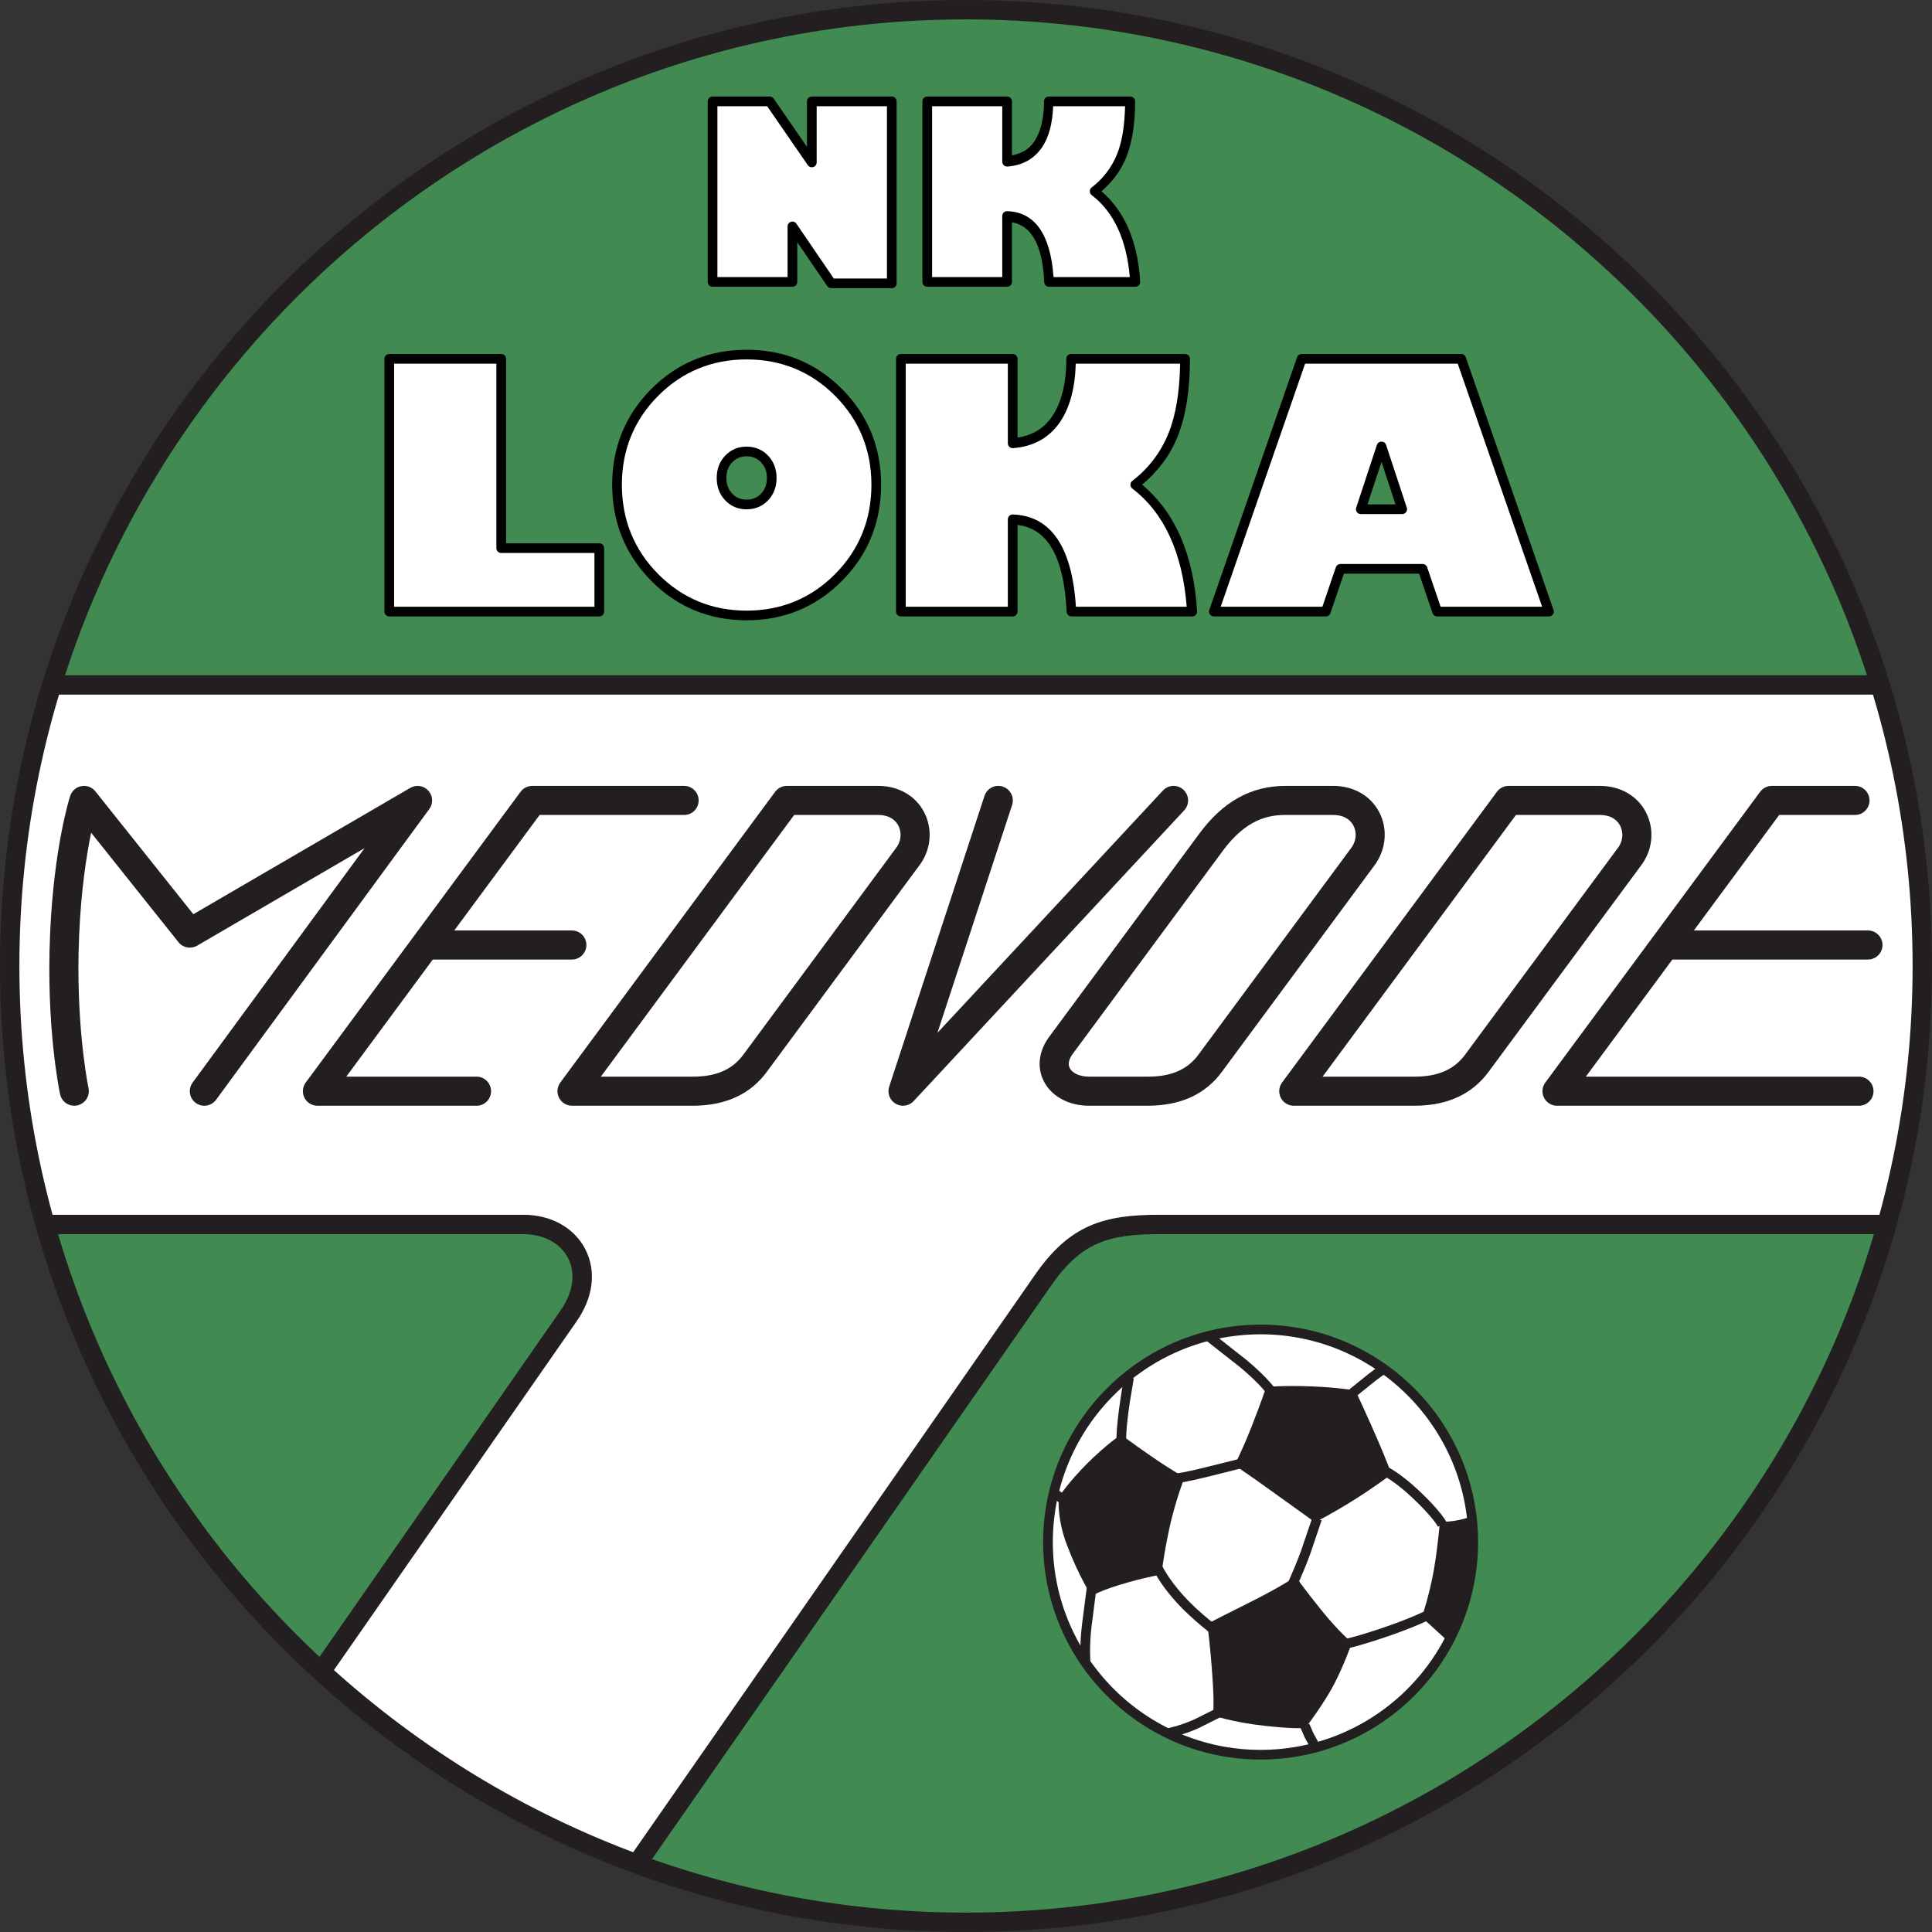<?xml version="1.0" encoding="UTF-8"?>
<svg xmlns="http://www.w3.org/2000/svg" xmlns:xlink="http://www.w3.org/1999/xlink" width="544.9pt" height="544.9pt" viewBox="0 0 544.9 544.9" version="1.1">
<rect x="0" y="0" width="544.9" height="544.9" fill="#333333" stroke="none"/>
<defs>
<clipPath id="clip1">
  <path d="M 0 0 L 544.898 0 L 544.898 544.898 L 0 544.898 Z M 0 0 "/>
</clipPath>
</defs>
<g id="surface1">
<path style=" stroke:none;fill-rule:nonzero;fill:rgb(25.499%,54.099%,31.799%);fill-opacity:1;" d="M 542.164 272.449 C 542.164 421.41 421.406 542.168 272.445 542.168 C 123.488 542.168 2.734 421.41 2.734 272.449 C 2.734 123.492 123.488 2.734 272.445 2.734 C 421.406 2.734 542.164 123.492 542.164 272.449 "/>
<path style=" stroke:none;fill-rule:nonzero;fill:rgb(100%,100%,100%);fill-opacity:1;" d="M 90.891 471.32 C 90.891 471.32 151.031 384.527 159.914 371.543 C 168.801 358.559 164.699 346.258 150.348 346.258 C 135.996 346.258 12.301 345.574 12.301 345.574 C 12.301 345.574 2.051 297.051 2.734 259.465 C 3.344 225.977 15.035 192.492 15.035 192.492 L 530.316 192.492 C 530.316 192.492 539.203 218.461 541.254 262.199 C 543.305 305.938 531.684 344.891 531.684 344.891 C 531.684 344.891 352.633 344.891 328.031 344.891 C 303.43 344.891 299.328 355.824 282.242 379.059 C 265.16 402.297 180.418 525.309 180.418 525.309 C 180.418 525.309 152.398 515.055 127.113 499.34 C 101.824 483.621 90.891 471.32 90.891 471.32 "/>
<g clip-path="url(#clip1)" clip-rule="nonzero">
<path style=" stroke:none;fill-rule:nonzero;fill:rgb(13.699%,12.199%,12.5%);fill-opacity:1;" d="M 0 272.449 C 0 422.68 122.219 544.898 272.445 544.898 C 422.676 544.898 544.895 422.68 544.895 272.449 C 544.895 122.223 422.676 0.004 272.445 0.004 C 122.219 0.004 0 122.223 0 272.449 M 5.469 272.449 C 5.469 125.238 125.234 5.469 272.445 5.469 C 419.66 5.469 539.43 125.238 539.43 272.449 C 539.43 419.664 419.66 539.434 272.445 539.434 C 125.234 539.434 5.469 419.664 5.469 272.449 "/>
</g>
<path style=" stroke:none;fill-rule:nonzero;fill:rgb(13.699%,12.199%,12.5%);fill-opacity:1;" d="M 14.578 190.441 L 14.578 195.91 L 529.406 195.91 L 529.406 190.441 L 14.578 190.441 "/>
<path style=" stroke:none;fill-rule:nonzero;fill:rgb(13.699%,12.199%,12.5%);fill-opacity:1;" d="M 12.758 342.613 L 12.758 348.078 L 147.617 348.078 C 153.32 348.078 158.027 350.602 160.207 354.82 C 162.453 359.164 161.648 364.602 158.004 369.742 L 88.484 469.637 L 92.973 472.762 L 162.477 372.887 C 167.332 366.039 168.281 358.531 165.066 352.312 C 161.926 346.238 155.402 342.613 147.617 342.613 L 12.758 342.613 "/>
<path style=" stroke:none;fill-rule:nonzero;fill:rgb(13.699%,12.199%,12.5%);fill-opacity:1;" d="M 327.121 342.613 C 311.465 342.613 301.691 345.273 291.723 359.824 L 177.379 524.125 L 181.867 527.25 L 296.223 362.93 C 304.93 350.223 312.789 348.078 327.121 348.078 L 532.141 348.078 L 532.141 342.613 L 327.121 342.613 "/>
<path style=" stroke:none;fill-rule:nonzero;fill:rgb(100%,100%,100%);fill-opacity:1;" d="M 415.508 434.93 C 415.508 468.051 388.656 494.898 355.539 494.898 C 322.422 494.898 295.57 468.051 295.57 434.93 C 295.57 401.809 322.422 374.961 355.539 374.961 C 388.656 374.961 415.508 401.809 415.508 434.93 "/>
<path style=" stroke:none;fill-rule:nonzero;fill:rgb(13.699%,12.199%,12.5%);fill-opacity:1;" d="M 294.203 434.93 C 294.203 468.75 321.719 496.266 355.539 496.266 C 389.359 496.266 416.875 468.75 416.875 434.93 C 416.875 401.109 389.359 373.594 355.539 373.594 C 321.719 373.594 294.203 401.109 294.203 434.93 M 296.938 434.93 C 296.938 402.613 323.227 376.328 355.539 376.328 C 387.852 376.328 414.141 402.613 414.141 434.93 C 414.141 467.242 387.852 493.531 355.539 493.531 C 323.227 493.531 296.938 467.242 296.938 434.93 "/>
<path style=" stroke:none;fill-rule:nonzero;fill:rgb(13.699%,12.199%,12.5%);fill-opacity:1;" d="M 365.449 444.668 C 365.449 444.668 360.836 447.742 353.316 451.5 C 344.434 455.941 340.504 457.992 340.504 457.992 C 340.504 457.992 341.359 463.801 342.039 474.223 C 342.547 481.922 342.039 483.793 342.039 483.793 C 342.039 483.793 347.48 485.75 356.953 486.777 C 366.426 487.805 368.215 487.289 368.215 487.289 C 368.215 487.289 373.59 480.379 376.664 474.234 C 379.73 468.094 381.27 463.23 381.27 463.23 C 381.27 463.23 377.844 460.543 372.625 454.062 C 367.668 447.914 365.449 444.668 365.449 444.668 "/>
<path style=" stroke:none;fill-rule:nonzero;fill:rgb(13.699%,12.199%,12.5%);fill-opacity:1;" d="M 366.898 437.531 C 364.75 443.355 362.195 448.629 362.168 448.68 L 364.629 449.879 C 364.652 449.824 367.266 444.434 369.465 438.477 C 369.465 438.477 372.75 428.781 372.75 428.781 L 370.105 428.09 L 366.898 437.531 "/>
<path style=" stroke:none;fill-rule:nonzero;fill:rgb(13.699%,12.199%,12.5%);fill-opacity:1;" d="M 348.191 413.23 C 348.191 413.23 350.367 409.062 353.023 402.301 C 355.676 395.539 357.129 391.191 357.129 391.191 C 357.129 391.191 361.688 390.68 370.062 391.02 C 377.578 391.328 382.242 392.16 382.242 392.16 C 382.242 392.16 383.906 395.562 387.312 403.27 C 391.418 412.547 392.441 415.793 392.441 415.793 C 392.441 415.793 388.57 418.766 382.531 422.629 C 376.496 426.488 370.895 429.348 370.895 429.348 C 370.895 429.348 364.48 424.754 358.441 420.406 C 352.406 416.059 348.191 413.23 348.191 413.23 "/>
<path style=" stroke:none;fill-rule:nonzero;fill:rgb(13.699%,12.199%,12.5%);fill-opacity:1;" d="M 391.988 458.414 C 383.641 461.363 378.703 462.457 378.652 462.469 L 379.234 465.137 C 379.441 465.094 384.371 464.004 392.898 460.992 C 399.934 458.504 403.359 456.715 403.5 456.641 L 402.23 454.219 C 402.195 454.238 398.805 456 391.988 458.414 "/>
<path style=" stroke:none;fill-rule:nonzero;fill:rgb(13.699%,12.199%,12.5%);fill-opacity:1;" d="M 389.828 416.012 C 389.859 416.027 393.148 417.559 398.172 422.258 C 404.09 427.797 405.562 430.566 405.574 430.594 L 408.016 429.363 C 407.953 429.238 406.406 426.223 400.039 420.262 C 394.641 415.211 391.102 413.59 390.953 413.52 L 389.828 416.012 "/>
<path style=" stroke:none;fill-rule:nonzero;fill:rgb(13.699%,12.199%,12.5%);fill-opacity:1;" d="M 415.68 427.41 C 415.68 427.41 415.133 427.777 412.602 428.438 C 408.672 429.461 406.109 429.117 406.109 429.117 C 406.109 429.117 405.586 435.914 404.402 442.785 C 403.215 449.66 400.984 456.285 400.984 456.285 C 400.984 456.285 402.066 457.043 405.086 459.871 C 407.82 462.434 408.672 463.117 408.672 463.117 C 408.672 463.117 412.82 455.047 414.48 447.23 C 416.141 439.41 415.68 427.41 415.68 427.41 "/>
<path style=" stroke:none;fill-rule:nonzero;fill:rgb(13.699%,12.199%,12.5%);fill-opacity:1;" d="M 334.074 416.676 C 334.074 416.676 331.367 423.672 329.742 431.34 C 328.113 439.008 327.566 444.094 327.566 444.094 C 327.566 444.094 324.043 444.648 318.508 446.188 C 310.434 448.426 307.871 450.133 307.871 450.133 C 307.871 450.133 304.285 444.668 300.867 435.613 C 297.93 427.828 298.645 422.113 298.645 422.113 C 298.645 422.113 301.562 417.828 306.676 412.719 C 311.789 407.605 316.184 404.59 316.184 404.59 C 316.184 404.59 318.637 406.566 325.246 411.098 C 330.672 414.816 334.074 416.676 334.074 416.676 "/>
<path style=" stroke:none;fill-rule:nonzero;fill:rgb(13.699%,12.199%,12.5%);fill-opacity:1;" d="M 340.223 378.121 L 349.715 385.578 C 355.703 390.547 357.848 393.781 357.867 393.812 L 360.164 392.328 C 360.07 392.188 357.824 388.754 351.453 383.477 L 341.812 375.898 L 340.223 378.121 "/>
<path style=" stroke:none;fill-rule:nonzero;fill:rgb(13.699%,12.199%,12.5%);fill-opacity:1;" d="M 340.453 413.727 C 334.215 415.301 332.031 415.516 332.012 415.516 L 332.25 418.238 C 332.344 418.23 334.594 418.023 341.121 416.379 L 351.137 413.875 L 350.492 411.219 L 340.453 413.727 "/>
<path style=" stroke:none;fill-rule:nonzero;fill:rgb(13.699%,12.199%,12.5%);fill-opacity:1;" d="M 386.133 387.379 L 380.363 392.031 L 382.141 394.109 L 387.816 389.535 C 390.227 387.648 391.113 387.266 391.148 387.25 L 390.18 384.695 C 389.988 384.766 388.898 385.219 386.133 387.379 "/>
<path style=" stroke:none;fill-rule:nonzero;fill:rgb(13.699%,12.199%,12.5%);fill-opacity:1;" d="M 324.207 440.234 C 324.258 440.422 325.5 444.906 331.801 451.902 C 336.594 457.227 342.918 461.766 343.188 461.953 L 344.773 459.727 C 344.711 459.684 338.418 455.172 333.832 450.074 C 328.039 443.641 326.855 439.562 326.848 439.523 L 324.207 440.234 "/>
<path style=" stroke:none;fill-rule:nonzero;fill:rgb(13.699%,12.199%,12.5%);fill-opacity:1;" d="M 315.914 395.266 C 314.828 402.691 314.875 405.781 314.879 405.91 L 317.609 405.859 C 317.609 405.828 317.574 402.812 318.621 395.66 L 319.77 388.801 L 317.168 387.969 C 317.008 388.445 316.598 390.613 315.914 395.266 "/>
<path style=" stroke:none;fill-rule:nonzero;fill:rgb(13.699%,12.199%,12.5%);fill-opacity:1;" d="M 336.871 484.934 C 332.488 486.883 328.973 487.508 328.938 487.516 L 329.402 490.207 C 329.555 490.18 333.27 489.527 337.984 487.434 L 345.609 483.617 L 344.281 481.23 L 336.871 484.934 "/>
<path style=" stroke:none;fill-rule:nonzero;fill:rgb(13.699%,12.199%,12.5%);fill-opacity:1;" d="M 305.148 458.344 C 304.453 464.105 304.785 468.508 304.801 468.691 L 307.527 468.48 C 307.52 468.438 307.203 464.148 307.863 458.668 L 309.398 446.73 L 306.688 446.363 L 305.148 458.344 "/>
<path style=" stroke:none;fill-rule:nonzero;fill:rgb(13.699%,12.199%,12.5%);fill-opacity:1;" d="M 366.754 487.227 L 367.965 489.996 L 369.949 493.605 L 372.223 492.09 L 370.449 488.863 L 369.27 486.164 L 366.754 487.227 "/>
<path style=" stroke:none;fill-rule:nonzero;fill:rgb(13.699%,12.199%,12.5%);fill-opacity:1;" d="M 296.156 422.141 L 297.18 422.652 L 298.707 423.766 L 300.637 421.832 L 298.402 420.207 L 297.379 419.695 L 296.156 422.141 "/>
<path style=" stroke:none;fill-rule:nonzero;fill:rgb(100%,100%,100%);fill-opacity:1;" d="M 251.523 79.91 L 234.438 79.91 L 223.492 63.863 L 223.492 79.512 L 200.969 79.512 L 200.969 28.59 L 217.086 28.59 L 228.965 45.809 L 228.965 28.59 L 251.523 28.59 L 251.523 79.91 "/>
<path style=" stroke:none;fill-rule:nonzero;fill:rgb(0%,0%,0%);fill-opacity:1;" d="M 228.965 27.223 C 228.211 27.223 227.598 27.836 227.598 28.59 C 227.598 28.59 227.598 36.551 227.598 41.422 C 224.484 36.91 218.211 27.812 218.211 27.812 C 217.953 27.445 217.535 27.223 217.086 27.223 L 200.969 27.223 C 200.211 27.223 199.602 27.836 199.602 28.59 L 199.602 79.512 C 199.602 80.27 200.211 80.879 200.969 80.879 L 223.492 80.879 C 224.246 80.879 224.859 80.27 224.859 79.512 C 224.859 79.512 224.859 72.848 224.859 68.293 C 227.836 72.652 233.309 80.684 233.309 80.684 C 233.562 81.059 233.984 81.277 234.438 81.277 L 251.523 81.277 C 252.277 81.277 252.891 80.668 252.891 79.91 L 252.891 28.59 C 252.891 27.836 252.277 27.223 251.523 27.223 L 228.965 27.223 M 250.156 29.957 C 250.156 32.477 250.156 76.027 250.156 78.547 C 247.949 78.547 236.375 78.547 235.16 78.547 C 234.406 77.438 224.621 63.094 224.621 63.094 C 224.281 62.598 223.66 62.379 223.09 62.559 C 222.516 62.734 222.125 63.262 222.125 63.863 C 222.125 63.863 222.125 75.867 222.125 78.145 C 219.867 78.145 204.59 78.145 202.336 78.145 C 202.336 75.629 202.336 32.477 202.336 29.957 C 204.512 29.957 215.172 29.957 216.367 29.957 C 217.129 31.059 227.84 46.586 227.84 46.586 C 228.18 47.078 228.801 47.293 229.371 47.113 C 229.941 46.938 230.332 46.406 230.332 45.809 C 230.332 45.809 230.332 32.273 230.332 29.957 C 232.59 29.957 247.898 29.957 250.156 29.957 "/>
<path style=" stroke:none;fill-rule:nonzero;fill:rgb(100%,100%,100%);fill-opacity:1;" d="M 284.043 28.59 L 284.043 45.609 C 287.891 45.32 290.816 43.688 292.816 40.703 C 294.82 37.723 295.82 33.688 295.82 28.59 L 318.777 28.59 C 318.777 34.797 317.969 39.914 316.344 43.941 C 314.719 47.969 312.184 51.305 308.734 53.953 C 315.676 59.246 319.5 67.766 320.215 79.512 L 295.887 79.512 C 295.309 67.367 291.359 61.172 284.043 60.926 L 284.043 79.512 L 261.52 79.512 L 261.52 28.59 L 284.043 28.59 "/>
<path style=" stroke:none;fill-rule:nonzero;fill:rgb(0%,0%,0%);fill-opacity:1;" d="M 295.82 27.223 C 295.066 27.223 294.453 27.836 294.453 28.59 C 294.453 33.387 293.523 37.203 291.684 39.941 C 290.199 42.148 288.043 43.305 285.41 43.836 C 285.41 40.988 285.41 28.59 285.41 28.59 C 285.41 27.836 284.801 27.223 284.043 27.223 L 261.52 27.223 C 260.762 27.223 260.152 27.836 260.152 28.59 L 260.152 79.512 C 260.152 80.27 260.762 80.879 261.52 80.879 L 284.043 80.879 C 284.801 80.879 285.41 80.27 285.41 79.512 C 285.41 79.512 285.41 65.559 285.41 62.68 C 290.953 63.699 294.023 69.098 294.523 79.578 C 294.559 80.305 295.156 80.879 295.887 80.879 L 320.215 80.879 C 320.594 80.879 320.953 80.723 321.211 80.449 C 321.449 80.195 321.582 79.859 321.582 79.512 C 321.582 79.484 321.582 79.457 321.578 79.43 C 320.883 68.008 317.141 59.516 310.656 53.945 C 313.68 51.324 316.098 48.203 317.613 44.453 C 319.293 40.281 320.145 34.945 320.145 28.59 C 320.145 27.836 319.535 27.223 318.777 27.223 L 295.82 27.223 M 317.316 29.957 C 317.195 35.309 316.496 39.906 315.078 43.43 C 313.551 47.207 311.137 50.383 307.902 52.867 C 307.566 53.129 307.371 53.527 307.371 53.953 C 307.371 54.379 307.566 54.781 307.906 55.035 C 314.18 59.824 317.734 67.648 318.652 78.145 C 316.066 78.145 299.23 78.145 297.137 78.145 C 296.277 66.113 291.918 59.82 284.09 59.559 C 283.719 59.547 283.359 59.688 283.094 59.941 C 282.828 60.199 282.676 60.555 282.676 60.926 C 282.676 60.926 282.676 75.801 282.676 78.145 C 280.422 78.145 265.141 78.145 262.887 78.145 C 262.887 75.629 262.887 32.477 262.887 29.957 C 265.141 29.957 280.422 29.957 282.676 29.957 C 282.676 32.27 282.676 45.609 282.676 45.609 C 282.676 45.988 282.836 46.352 283.113 46.609 C 283.391 46.867 283.766 47 284.145 46.973 C 288.414 46.652 291.715 44.801 293.953 41.465 C 295.898 38.57 296.848 34.629 297.035 29.957 C 299.066 29.957 314.895 29.957 317.316 29.957 "/>
<path style=" stroke:none;fill-rule:nonzero;fill:rgb(100%,100%,100%);fill-opacity:1;" d="M 109.785 172.492 L 109.785 101.203 L 141.363 101.203 L 141.363 154.598 L 169.02 154.598 L 169.02 172.492 L 109.785 172.492 "/>
<path style=" stroke:none;fill-rule:nonzero;fill:rgb(0%,0%,0%);fill-opacity:1;" d="M 109.785 99.836 C 109.027 99.836 108.418 100.445 108.418 101.203 L 108.418 172.492 C 108.418 173.246 109.027 173.859 109.785 173.859 L 169.02 173.859 C 169.777 173.859 170.387 173.246 170.387 172.492 L 170.387 154.598 C 170.387 153.844 169.777 153.23 169.02 153.23 C 169.02 153.23 145.203 153.23 142.73 153.23 C 142.73 150.637 142.73 101.203 142.73 101.203 C 142.73 100.445 142.121 99.836 141.363 99.836 L 109.785 99.836 M 139.996 102.57 C 139.996 105.164 139.996 154.598 139.996 154.598 C 139.996 155.355 140.609 155.965 141.363 155.965 C 141.363 155.965 165.184 155.965 167.652 155.965 C 167.652 158.105 167.652 168.984 167.652 171.125 C 165.109 171.125 113.699 171.125 111.152 171.125 C 111.152 168.547 111.152 105.148 111.152 102.57 C 113.539 102.57 137.609 102.57 139.996 102.57 "/>
<path style=" stroke:none;fill-rule:nonzero;fill:rgb(100%,100%,100%);fill-opacity:1;" d="M 210.559 173.586 C 200.375 173.586 191.738 170.012 184.652 162.863 C 177.57 155.715 174.027 147.004 174.027 136.727 C 174.027 126.48 177.57 117.801 184.652 110.684 C 191.738 103.562 200.375 100.008 210.559 100.008 C 220.773 100.008 229.426 103.562 236.512 110.684 C 243.594 117.801 247.141 126.48 247.141 136.727 C 247.141 147.004 243.594 155.715 236.512 162.863 C 229.426 170.012 220.773 173.586 210.559 173.586 M 210.559 127.336 C 208.535 127.336 206.855 128.047 205.516 129.461 C 204.172 130.879 203.508 132.66 203.508 134.809 C 203.508 136.961 204.172 138.742 205.516 140.16 C 206.855 141.574 208.535 142.285 210.559 142.285 C 212.613 142.285 214.309 141.574 215.648 140.16 C 216.988 138.742 217.66 136.961 217.66 134.809 C 217.66 132.66 216.988 130.879 215.648 129.461 C 214.309 128.047 212.613 127.336 210.559 127.336 "/>
<path style=" stroke:none;fill-rule:nonzero;fill:rgb(0%,0%,0%);fill-opacity:1;" d="M 183.684 109.719 C 176.367 117.066 172.66 126.152 172.66 136.727 C 172.66 147.328 176.367 156.445 183.684 163.824 C 191 171.207 200.039 174.949 210.559 174.949 C 221.105 174.949 230.164 171.207 237.48 163.824 C 244.797 156.445 248.508 147.328 248.508 136.727 C 248.508 126.156 244.797 117.066 237.48 109.719 C 230.16 102.367 221.105 98.641 210.559 98.641 C 200.047 98.641 191.004 102.367 183.684 109.719 M 185.625 161.902 C 178.836 155.055 175.395 146.582 175.395 136.727 C 175.395 126.902 178.836 118.465 185.621 111.645 C 192.41 104.828 200.797 101.371 210.559 101.371 C 220.352 101.371 228.754 104.828 235.539 111.645 C 242.328 118.465 245.773 126.902 245.773 136.727 C 245.773 146.582 242.328 155.051 235.539 161.902 C 228.754 168.746 220.352 172.219 210.559 172.219 C 200.797 172.219 192.41 168.746 185.625 161.902 "/>
<path style=" stroke:none;fill-rule:nonzero;fill:rgb(0%,0%,0%);fill-opacity:1;" d="M 204.52 128.523 C 202.941 130.195 202.141 132.309 202.141 134.809 C 202.141 137.312 202.941 139.43 204.523 141.098 C 206.121 142.793 208.152 143.648 210.559 143.648 C 212.996 143.648 215.039 142.793 216.645 141.098 C 218.227 139.43 219.027 137.312 219.027 134.809 C 219.027 132.312 218.227 130.195 216.645 128.523 C 215.039 126.828 212.992 125.969 210.559 125.969 C 208.156 125.969 206.125 126.828 204.52 128.523 M 206.508 139.219 C 205.406 138.059 204.871 136.617 204.871 134.809 C 204.871 133.004 205.406 131.562 206.508 130.402 C 207.59 129.258 208.914 128.699 210.559 128.699 C 212.234 128.699 213.574 129.258 214.656 130.402 C 215.758 131.566 216.293 133.008 216.293 134.809 C 216.293 136.613 215.758 138.055 214.656 139.219 C 213.578 140.363 212.238 140.914 210.559 140.914 C 208.91 140.914 207.586 140.363 206.508 139.219 "/>
<path style=" stroke:none;fill-rule:nonzero;fill:rgb(100%,100%,100%);fill-opacity:1;" d="M 285.617 101.203 L 285.617 125.027 C 291.004 124.621 295.102 122.336 297.902 118.16 C 300.707 113.988 302.109 108.336 302.109 101.203 L 334.25 101.203 C 334.25 109.891 333.113 117.055 330.84 122.691 C 328.562 128.328 325.016 133.004 320.188 136.707 C 329.906 144.121 335.262 156.047 336.258 172.492 L 302.203 172.492 C 301.391 155.488 295.863 146.812 285.617 146.469 L 285.617 172.492 L 254.086 172.492 L 254.086 101.203 L 285.617 101.203 "/>
<path style=" stroke:none;fill-rule:nonzero;fill:rgb(0%,0%,0%);fill-opacity:1;" d="M 302.109 99.836 C 301.352 99.836 300.742 100.445 300.742 101.203 C 300.742 108.023 299.406 113.473 296.77 117.398 C 294.461 120.836 291.211 122.762 286.984 123.414 C 286.984 120.609 286.984 101.203 286.984 101.203 C 286.984 100.445 286.371 99.836 285.617 99.836 L 254.086 99.836 C 253.328 99.836 252.715 100.445 252.715 101.203 L 252.715 172.492 C 252.715 173.246 253.328 173.859 254.086 173.859 L 285.617 173.859 C 286.371 173.859 286.984 173.246 286.984 172.492 C 286.984 172.492 286.984 150.812 286.984 148.039 C 295.527 149.117 300.098 157.102 300.836 172.559 C 300.871 173.285 301.473 173.859 302.203 173.859 L 336.258 173.859 C 336.637 173.859 336.996 173.703 337.254 173.43 C 337.492 173.176 337.625 172.84 337.625 172.492 C 337.625 172.465 337.625 172.438 337.621 172.41 C 336.645 156.312 331.355 144.391 322.109 136.703 C 326.496 133.02 329.945 128.559 332.105 123.203 C 334.434 117.43 335.617 110.027 335.617 101.203 C 335.617 100.445 335.004 99.836 334.25 99.836 L 302.109 99.836 M 332.836 102.57 C 332.719 110.414 331.645 117.035 329.57 122.18 C 327.398 127.566 323.965 132.086 319.355 135.621 C 319.02 135.883 318.82 136.281 318.82 136.707 C 318.82 136.707 318.82 136.707 318.82 136.711 C 318.82 137.133 319.02 137.535 319.359 137.793 C 328.395 144.688 333.492 155.957 334.699 171.125 C 331.965 171.125 305.656 171.125 303.449 171.125 C 302.363 154.262 296.41 145.465 285.664 145.105 C 285.293 145.09 284.934 145.23 284.668 145.488 C 284.402 145.746 284.254 146.098 284.254 146.469 C 284.254 146.469 284.254 168.672 284.254 171.125 C 281.863 171.125 257.84 171.125 255.449 171.125 C 255.449 168.547 255.449 105.148 255.449 102.57 C 257.84 102.57 281.863 102.57 284.254 102.57 C 284.254 104.996 284.254 125.027 284.254 125.027 C 284.254 125.406 284.41 125.77 284.688 126.031 C 284.969 126.289 285.344 126.422 285.723 126.391 C 291.523 125.953 296.004 123.441 299.039 118.922 C 301.789 114.824 303.223 109.293 303.402 102.57 C 305.676 102.57 330.359 102.57 332.836 102.57 "/>
<path style=" stroke:none;fill-rule:nonzero;fill:rgb(100%,100%,100%);fill-opacity:1;" d="M 373.941 172.492 L 342.359 172.492 L 367.117 101.203 L 412.109 101.203 L 436.867 172.492 L 405.336 172.492 L 401.223 160.438 L 378.051 160.438 L 373.941 172.492 M 383.797 143.621 L 395.477 143.621 L 389.637 125.914 L 383.797 143.621 "/>
<path style=" stroke:none;fill-rule:nonzero;fill:rgb(0%,0%,0%);fill-opacity:1;" d="M 367.117 99.836 C 366.535 99.836 366.02 100.203 365.828 100.754 L 341.07 172.043 C 340.922 172.461 340.988 172.926 341.246 173.285 C 341.504 173.645 341.918 173.859 342.359 173.859 L 373.941 173.859 C 374.523 173.859 375.047 173.484 375.234 172.934 C 375.234 172.934 378.492 163.383 379.027 161.805 C 380.746 161.805 398.527 161.805 400.242 161.805 C 400.781 163.383 404.039 172.934 404.039 172.934 C 404.23 173.484 404.75 173.859 405.336 173.859 L 436.867 173.859 C 437.309 173.859 437.727 173.645 437.98 173.285 C 438.238 172.922 438.305 172.461 438.16 172.043 L 413.398 100.754 C 413.211 100.203 412.691 99.836 412.109 99.836 L 367.117 99.836 M 411.137 102.57 C 411.742 104.312 433.766 167.723 434.945 171.125 C 431.672 171.125 408.031 171.125 406.312 171.125 C 405.773 169.547 402.516 159.996 402.516 159.996 C 402.328 159.445 401.809 159.07 401.223 159.07 L 378.051 159.07 C 377.465 159.07 376.945 159.445 376.758 159.996 C 376.758 159.996 373.5 169.547 372.961 171.125 C 371.242 171.125 347.559 171.125 344.281 171.125 C 345.465 167.723 367.484 104.312 368.09 102.57 C 369.91 102.57 409.316 102.57 411.137 102.57 "/>
<path style=" stroke:none;fill-rule:nonzero;fill:rgb(0%,0%,0%);fill-opacity:1;" d="M 389.637 124.547 C 389.047 124.547 388.523 124.926 388.34 125.484 L 382.5 143.191 C 382.363 143.609 382.434 144.066 382.691 144.422 C 382.949 144.777 383.359 144.988 383.797 144.988 L 395.477 144.988 C 395.914 144.988 396.328 144.777 396.586 144.422 C 396.844 144.066 396.914 143.609 396.773 143.191 L 390.934 125.484 C 390.75 124.926 390.227 124.547 389.637 124.547 M 389.637 130.277 C 391.004 134.418 392.867 140.07 393.59 142.254 C 391.445 142.254 387.828 142.254 385.688 142.254 C 386.406 140.07 388.27 134.418 389.637 130.277 "/>
<path style=" stroke:none;fill-rule:nonzero;fill:rgb(13.699%,12.199%,12.5%);fill-opacity:1;" d="M 115.711 222.211 C 115.711 222.211 60.082 254.609 54.531 257.844 C 50.742 253.098 26.898 223.195 26.898 223.195 C 25.953 222.016 24.441 221.445 22.957 221.719 C 21.469 221.992 20.254 223.055 19.789 224.492 C 19.602 225.07 15.188 238.984 14.129 263.387 C 12.98 289.809 16.785 307.863 16.949 308.617 C 17.422 310.832 19.602 312.238 21.816 311.766 C 23.742 311.352 25.059 309.648 25.059 307.762 C 25.059 307.473 25.027 307.188 24.969 306.898 C 24.934 306.742 22.117 293.309 22.117 273.129 C 22.117 270.145 22.18 267.008 22.32 263.742 C 22.879 250.844 24.426 241.102 25.703 234.852 C 32.812 243.766 50.328 265.727 50.328 265.727 C 51.598 267.32 53.84 267.738 55.598 266.715 C 55.598 266.715 84.43 249.918 102.82 239.207 C 87.676 259.855 54.328 305.332 54.328 305.332 C 53.789 306.062 53.531 306.914 53.531 307.754 C 53.531 309.016 54.113 310.262 55.207 311.066 C 57.035 312.402 59.602 312.012 60.941 310.18 L 121.078 228.176 C 122.23 226.609 122.121 224.453 120.82 223.012 C 119.52 221.566 117.387 221.23 115.711 222.211 "/>
<path style=" stroke:none;fill-rule:nonzero;fill:rgb(13.699%,12.199%,12.5%);fill-opacity:1;" d="M 150.121 221.652 C 148.82 221.652 147.594 222.27 146.824 223.312 L 86.227 305.32 C 85.309 306.57 85.168 308.227 85.863 309.605 C 86.562 310.988 87.977 311.859 89.523 311.859 L 134.402 311.859 C 136.664 311.859 138.504 310.023 138.504 307.762 C 138.504 305.496 136.664 303.66 134.402 303.66 C 134.402 303.66 108.555 303.66 97.656 303.66 C 105.652 292.828 150.023 232.785 152.191 229.852 C 155.938 229.852 192.945 229.852 192.945 229.852 C 195.211 229.852 197.047 228.016 197.047 225.754 C 197.047 223.488 195.211 221.652 192.945 221.652 L 150.121 221.652 "/>
<path style=" stroke:none;fill-rule:nonzero;fill:rgb(13.699%,12.199%,12.5%);fill-opacity:1;" d="M 499.73 221.652 C 498.43 221.652 497.203 222.27 496.434 223.312 L 435.84 305.32 C 434.918 306.57 434.777 308.227 435.477 309.605 C 436.172 310.988 437.586 311.859 439.137 311.859 L 524.305 311.859 C 526.566 311.859 528.402 310.023 528.402 307.762 C 528.402 305.496 526.566 303.66 524.305 303.66 C 524.305 303.66 460.562 303.66 447.266 303.66 C 455.266 292.828 499.633 232.785 501.801 229.852 C 505.238 229.852 523.184 229.852 523.184 229.852 C 525.445 229.852 527.281 228.016 527.281 225.754 C 527.281 223.488 525.445 221.652 523.184 221.652 L 499.73 221.652 "/>
<path style=" stroke:none;fill-rule:nonzero;fill:rgb(13.699%,12.199%,12.5%);fill-opacity:1;" d="M 221.922 221.652 C 220.621 221.652 219.395 222.27 218.621 223.312 L 158.027 305.32 C 157.105 306.57 156.969 308.227 157.664 309.605 C 158.363 310.988 159.777 311.859 161.324 311.859 L 195.352 311.859 C 204.652 311.859 211.73 308.59 216.387 302.141 L 259.648 243.594 C 259.688 243.539 259.723 243.492 259.758 243.438 C 262.695 239.055 263.004 233.496 260.566 228.93 C 258.137 224.371 253.324 221.652 247.699 221.652 L 221.922 221.652 M 247.699 229.852 C 250.32 229.852 252.32 230.895 253.332 232.789 C 253.777 233.625 253.996 234.543 253.996 235.469 C 253.996 236.641 253.645 237.82 252.949 238.859 C 252.742 239.141 209.762 297.305 209.762 297.305 C 206.625 301.652 202.055 303.66 195.352 303.66 C 195.352 303.66 178.871 303.66 169.453 303.66 C 177.453 292.828 221.82 232.785 223.988 229.852 C 227.488 229.852 247.699 229.852 247.699 229.852 "/>
<path style=" stroke:none;fill-rule:nonzero;fill:rgb(13.699%,12.199%,12.5%);fill-opacity:1;" d="M 425.484 221.652 C 424.188 221.652 422.961 222.27 422.188 223.312 L 361.594 305.32 C 360.672 306.57 360.531 308.227 361.23 309.605 C 361.926 310.988 363.344 311.859 364.891 311.859 L 398.914 311.859 C 408.215 311.859 415.293 308.59 419.949 302.141 L 463.215 243.594 C 463.254 243.539 463.289 243.492 463.324 243.438 C 466.262 239.055 466.57 233.496 464.133 228.93 C 461.699 224.371 456.891 221.652 451.266 221.652 L 425.484 221.652 M 451.266 229.852 C 453.887 229.852 455.887 230.895 456.898 232.789 C 457.34 233.625 457.562 234.543 457.562 235.469 C 457.562 236.641 457.207 237.82 456.516 238.859 C 456.305 239.141 413.328 297.305 413.328 297.305 C 410.188 301.652 405.617 303.66 398.914 303.66 C 398.914 303.66 382.434 303.66 373.02 303.66 C 381.02 292.828 425.387 232.785 427.555 229.852 C 431.055 229.852 451.266 229.852 451.266 229.852 "/>
<path style=" stroke:none;fill-rule:nonzero;fill:rgb(13.699%,12.199%,12.5%);fill-opacity:1;" d="M 362.566 221.652 C 352.844 221.652 344.867 226.094 338.172 235.23 C 338.176 235.23 338.18 235.223 338.184 235.219 L 296.16 292.09 C 293.039 296.113 292.348 300.773 294.32 304.801 C 296.453 309.156 301.359 311.859 307.121 311.859 L 323.703 311.859 C 333.004 311.859 340.082 308.59 344.738 302.141 L 388.004 243.594 C 391.051 239.055 391.359 233.496 388.922 228.93 C 386.488 224.371 381.68 221.652 376.055 221.652 L 362.566 221.652 M 301.688 301.195 C 300.98 299.75 301.848 298.141 302.699 297.039 C 302.699 297.039 344.785 240.082 344.789 240.078 C 351.43 231.012 357.773 229.852 362.566 229.852 L 376.055 229.852 C 378.676 229.852 380.676 230.895 381.688 232.789 C 382.695 234.68 382.547 237.012 381.301 238.871 L 338.117 297.305 C 334.977 301.652 330.406 303.66 323.703 303.66 L 307.121 303.66 C 304.555 303.66 302.422 302.691 301.688 301.195 "/>
<path style=" stroke:none;fill-rule:nonzero;fill:rgb(13.699%,12.199%,12.5%);fill-opacity:1;" d="M 120.734 262.426 C 118.473 262.426 116.637 264.262 116.637 266.527 C 116.637 268.789 118.473 270.629 120.734 270.629 L 161.285 270.629 C 163.551 270.629 165.383 268.789 165.383 266.527 C 165.383 264.262 163.551 262.426 161.285 262.426 L 120.734 262.426 "/>
<path style=" stroke:none;fill-rule:nonzero;fill:rgb(13.699%,12.199%,12.5%);fill-opacity:1;" d="M 470.344 262.426 C 468.078 262.426 466.242 264.262 466.242 266.527 C 466.242 268.789 468.078 270.629 470.344 270.629 L 526.836 270.629 C 529.102 270.629 530.938 268.789 530.938 266.527 C 530.938 264.262 529.102 262.426 526.836 262.426 L 470.344 262.426 "/>
<path style=" stroke:none;fill-rule:nonzero;fill:rgb(13.699%,12.199%,12.5%);fill-opacity:1;" d="M 277.664 224.477 L 250.785 306.484 C 250.188 308.312 250.938 310.309 252.598 311.289 C 254.258 312.27 256.375 311.961 257.684 310.551 L 333.992 228.543 C 335.535 226.887 335.441 224.289 333.785 222.75 C 332.129 221.207 329.531 221.301 327.992 222.961 C 327.992 222.961 282.043 272.336 264.387 291.309 C 271.527 269.523 285.457 227.027 285.457 227.027 C 285.598 226.605 285.66 226.176 285.66 225.754 C 285.66 224.027 284.566 222.422 282.836 221.855 C 280.684 221.148 278.371 222.32 277.664 224.477 "/>
</g>
</svg>
